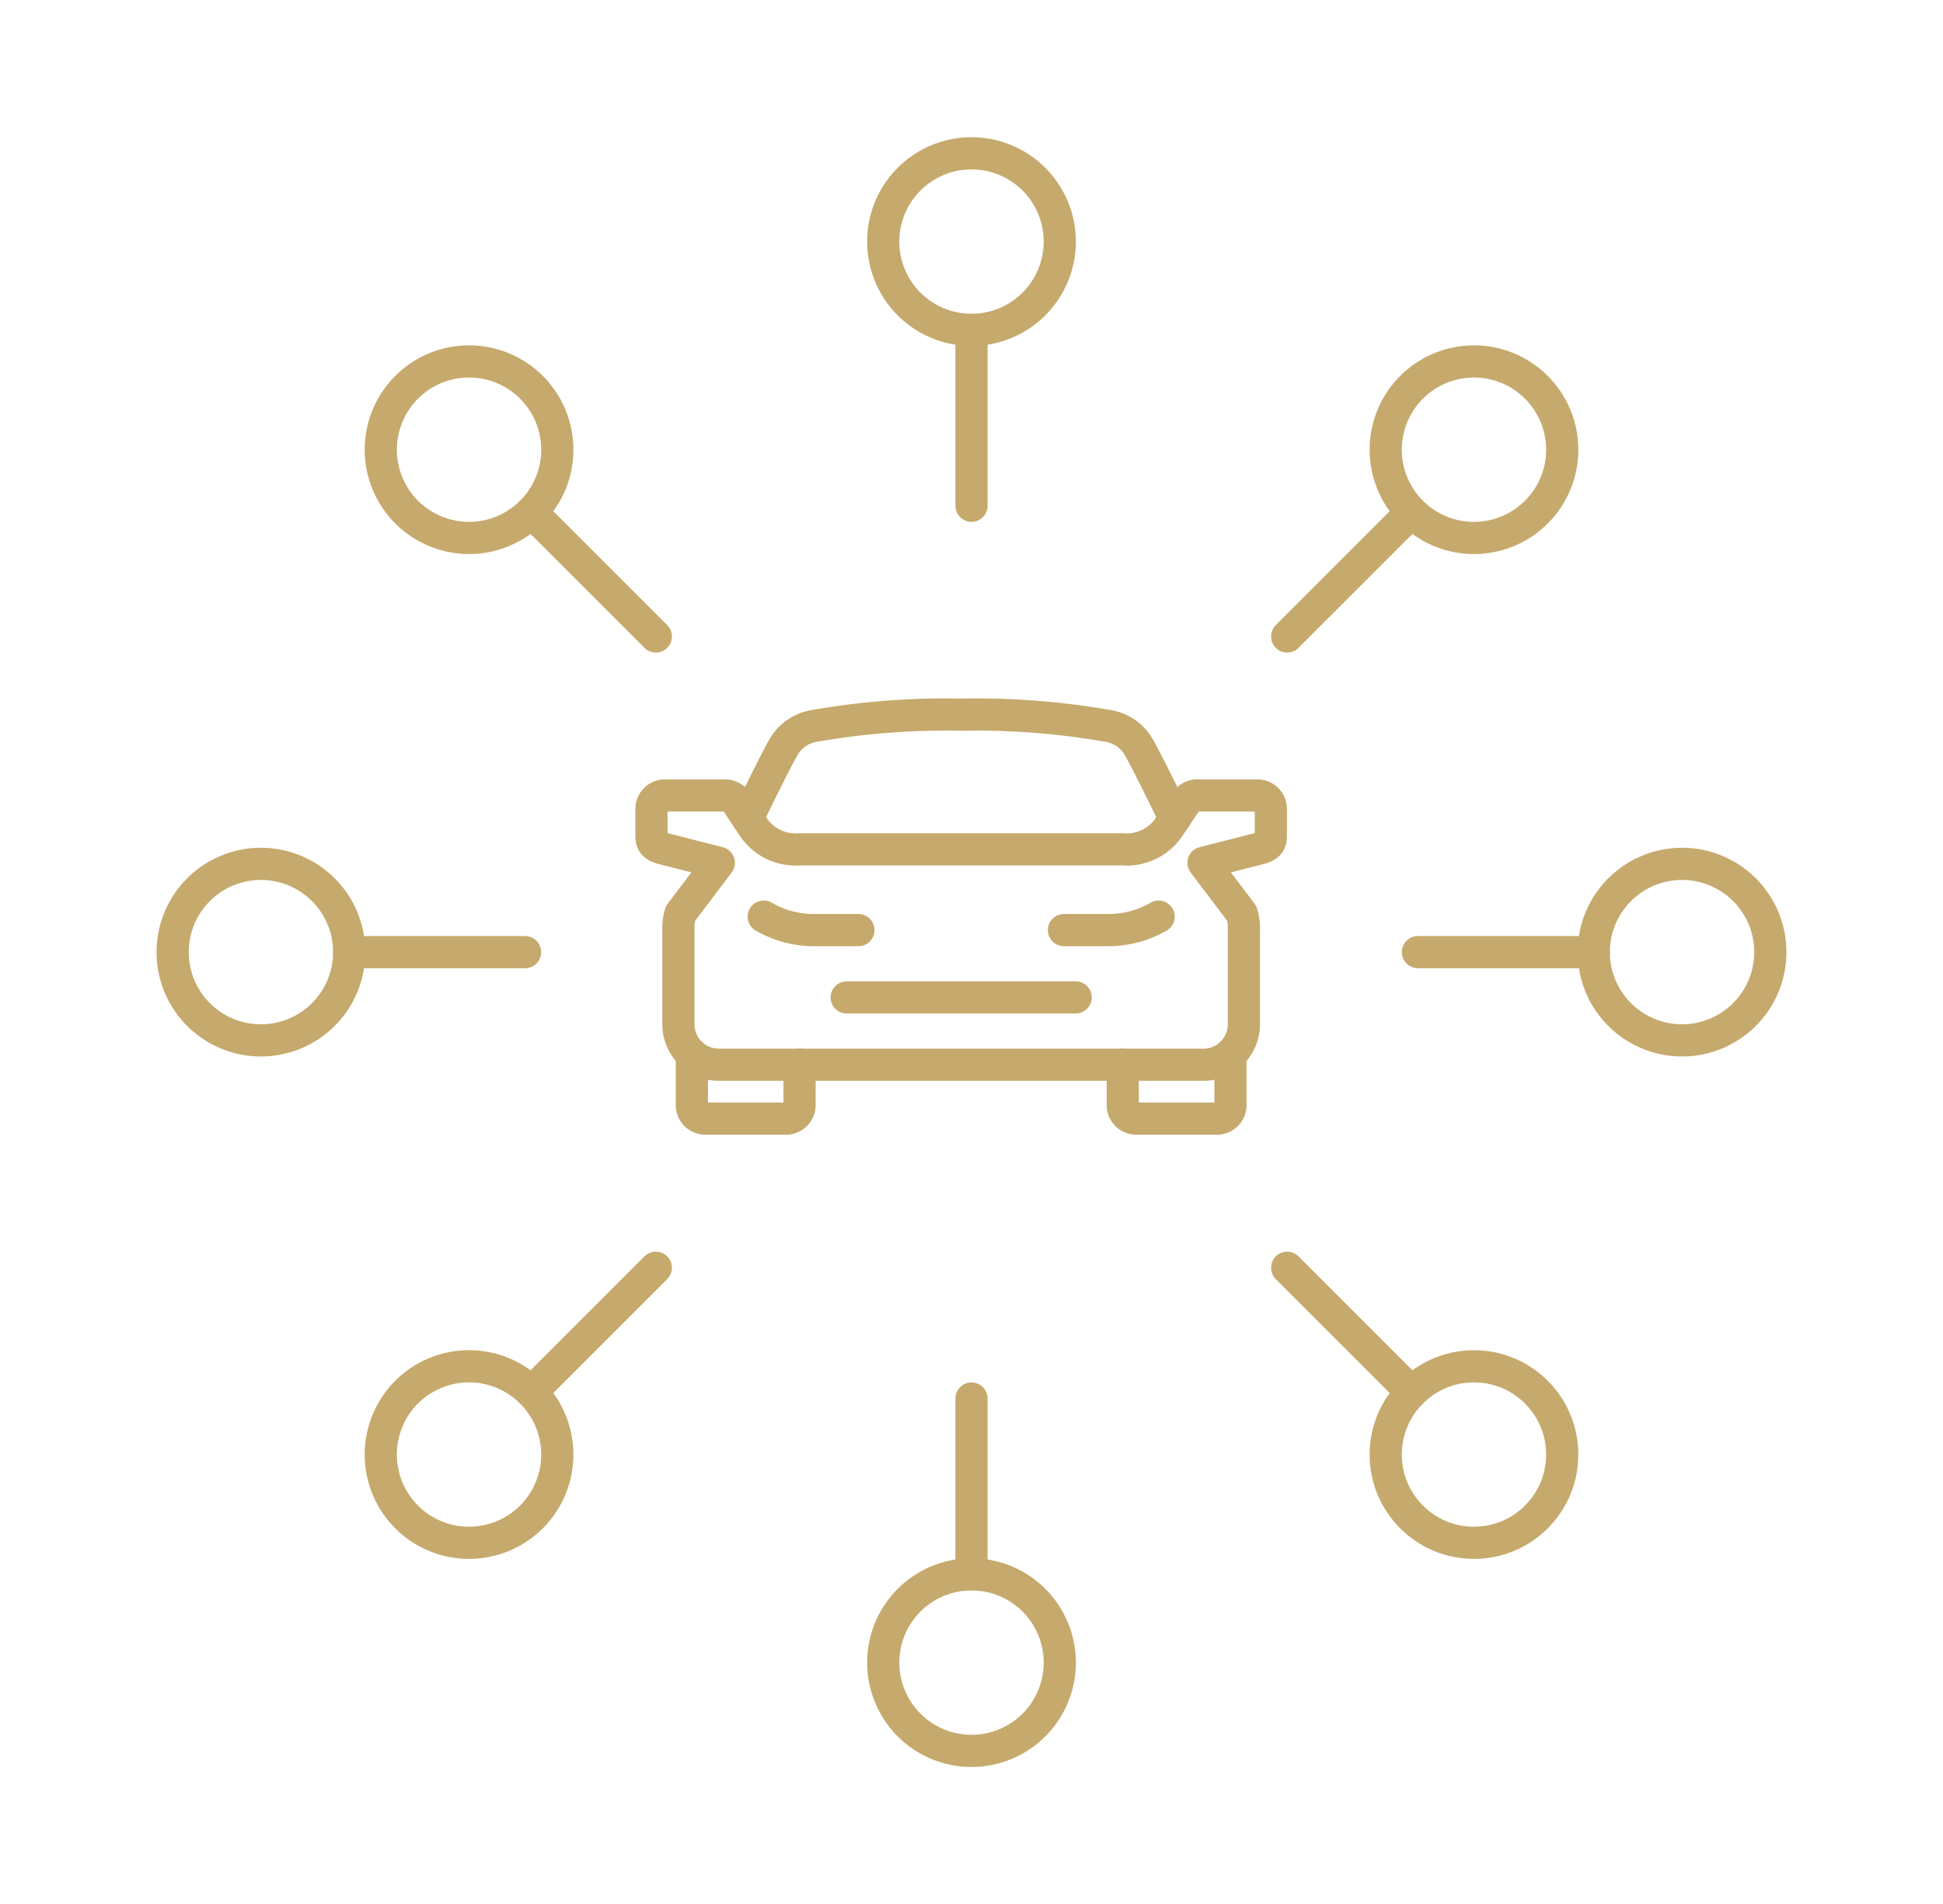 <?xml version="1.0" encoding="UTF-8"?> <svg xmlns="http://www.w3.org/2000/svg" xmlns:xlink="http://www.w3.org/1999/xlink" width="151" height="148" viewBox="0 0 151 148"><defs><clipPath id="clip-path"><rect id="Rechteck_139" data-name="Rechteck 139" width="138.659" height="138.659" transform="translate(-6 -6)" fill="none" stroke="#c6a96c" stroke-width="2.5"></rect></clipPath></defs><g id="Icon_Netzwerk" data-name="Icon Netzwerk" transform="translate(-673 -2374)"><rect id="Rechteck_104" data-name="Rechteck 104" width="151" height="148" transform="translate(673 2374)" fill="none"></rect><g id="Gruppe_86" data-name="Gruppe 86" transform="translate(685.171 2384.67)"><line id="Linie_25" data-name="Linie 25" y2="13.672" transform="translate(63.329 14.965)" fill="none" stroke="#c6a96c" stroke-linecap="round" stroke-linejoin="round" stroke-width="2.5"></line><g id="Gruppe_87" data-name="Gruppe 87"><g id="Gruppe_86-2" data-name="Gruppe 86" clip-path="url(#clip-path)"><path id="Pfad_351" data-name="Pfad 351" d="M127.041,9.359A6.86,6.86,0,1,1,120.182,2.5,6.86,6.86,0,0,1,127.041,9.359Z" transform="translate(-56.852 -1.254)" fill="none" stroke="#c6a96c" stroke-linecap="round" stroke-linejoin="round" stroke-width="2.5"></path><line id="Linie_26" data-name="Linie 26" x1="9.667" y2="9.667" transform="translate(87.861 29.13)" fill="none" stroke="#c6a96c" stroke-linecap="round" stroke-linejoin="round" stroke-width="2.5"></line><path id="Pfad_352" data-name="Pfad 352" d="M203.395,46.669a6.859,6.859,0,1,1,0-9.7A6.859,6.859,0,0,1,203.395,46.669Z" transform="translate(-96.166 -17.538)" fill="none" stroke="#c6a96c" stroke-linecap="round" stroke-linejoin="round" stroke-width="2.5"></path><line id="Linie_27" data-name="Linie 27" x1="13.672" transform="translate(98.022 63.329)" fill="none" stroke="#c6a96c" stroke-linecap="round" stroke-linejoin="round" stroke-width="2.5"></line><path id="Pfad_353" data-name="Pfad 353" d="M231,127.041a6.86,6.86,0,1,1,6.859-6.86A6.86,6.86,0,0,1,231,127.041Z" transform="translate(-112.45 -56.852)" fill="none" stroke="#c6a96c" stroke-linecap="round" stroke-linejoin="round" stroke-width="2.5"></path><line id="Linie_28" data-name="Linie 28" x1="9.667" y1="9.667" transform="translate(87.861 87.861)" fill="none" stroke="#c6a96c" stroke-linecap="round" stroke-linejoin="round" stroke-width="2.5"></line><circle id="Ellipse_9" data-name="Ellipse 9" cx="6.859" cy="6.859" r="6.859" transform="translate(95.519 95.52)" fill="none" stroke="#c6a96c" stroke-linecap="round" stroke-linejoin="round" stroke-width="2.5"></circle><line id="Linie_29" data-name="Linie 29" y1="13.672" transform="translate(63.329 98.022)" fill="none" stroke="#c6a96c" stroke-linecap="round" stroke-linejoin="round" stroke-width="2.5"></line><path id="Pfad_354" data-name="Pfad 354" d="M113.322,231a6.86,6.86,0,1,1,6.86,6.86A6.86,6.86,0,0,1,113.322,231Z" transform="translate(-56.852 -112.45)" fill="none" stroke="#c6a96c" stroke-linecap="round" stroke-linejoin="round" stroke-width="2.5"></path><line id="Linie_30" data-name="Linie 30" y1="9.667" x2="9.667" transform="translate(29.13 87.861)" fill="none" stroke="#c6a96c" stroke-linecap="round" stroke-linejoin="round" stroke-width="2.5"></line><path id="Pfad_355" data-name="Pfad 355" d="M36.968,193.694a6.859,6.859,0,1,1,0,9.7A6.859,6.859,0,0,1,36.968,193.694Z" transform="translate(-17.538 -96.166)" fill="none" stroke="#c6a96c" stroke-linecap="round" stroke-linejoin="round" stroke-width="2.5"></path><line id="Linie_31" data-name="Linie 31" x2="13.672" transform="translate(14.965 63.329)" fill="none" stroke="#c6a96c" stroke-linecap="round" stroke-linejoin="round" stroke-width="2.5"></line><path id="Pfad_356" data-name="Pfad 356" d="M9.359,113.322A6.86,6.86,0,1,1,2.5,120.181,6.86,6.86,0,0,1,9.359,113.322Z" transform="translate(-1.254 -56.852)" fill="none" stroke="#c6a96c" stroke-linecap="round" stroke-linejoin="round" stroke-width="2.5"></path><line id="Linie_32" data-name="Linie 32" x2="9.667" y2="9.667" transform="translate(29.13 29.13)" fill="none" stroke="#c6a96c" stroke-linecap="round" stroke-linejoin="round" stroke-width="2.5"></line><path id="Pfad_357" data-name="Pfad 357" d="M46.669,36.968a6.859,6.859,0,1,1-9.7,0A6.859,6.859,0,0,1,46.669,36.968Z" transform="translate(-17.538 -17.538)" fill="none" stroke="#c6a96c" stroke-linecap="round" stroke-linejoin="round" stroke-width="2.5"></path><path id="Pfad_358" data-name="Pfad 358" d="M88.662,121.553A7.849,7.849,0,0,0,92.7,122.6H96.02" transform="translate(-41.48 -60.981)" fill="none" stroke="#c6a96c" stroke-linecap="round" stroke-linejoin="round" stroke-width="2.5"></path><path id="Pfad_359" data-name="Pfad 359" d="M83.478,143.048v3.939a1.046,1.046,0,0,0,1.046,1.046H90.8a1.046,1.046,0,0,0,1.046-1.046v-3.139" transform="translate(-41.88 -71.765)" fill="none" stroke="#c6a96c" stroke-linecap="round" stroke-linejoin="round" stroke-width="2.5"></path><path id="Pfad_360" data-name="Pfad 360" d="M154.883,121.553a7.849,7.849,0,0,1-4.039,1.047h-3.319" transform="translate(-77.011 -60.981)" fill="none" stroke="#c6a96c" stroke-linecap="round" stroke-linejoin="round" stroke-width="2.5"></path><path id="Pfad_361" data-name="Pfad 361" d="M159.047,143.048v3.939A1.046,1.046,0,0,1,158,148.033h-6.278a1.046,1.046,0,0,1-1.046-1.046v-3.139" transform="translate(-75.592 -71.765)" fill="none" stroke="#c6a96c" stroke-linecap="round" stroke-linejoin="round" stroke-width="2.5"></path><path id="Pfad_362" data-name="Pfad 362" d="M101.246,106.84H113.8a3.957,3.957,0,0,0,3.538-1.644l1.383-2.076a1.047,1.047,0,0,1,.871-.466h4.672a1.046,1.046,0,0,1,1.047,1.046v2.093c0,.578-.232.793-.8.961l-4.434,1.132,2.964,3.922a3.548,3.548,0,0,1,.175,1.31v7.325a3.139,3.139,0,0,1-3.139,3.139H82.41a3.139,3.139,0,0,1-3.139-3.139v-7.325a3.548,3.548,0,0,1,.175-1.31l2.964-3.922-4.434-1.132c-.566-.167-.8-.383-.8-.961V103.7a1.046,1.046,0,0,1,1.047-1.046H82.9a1.047,1.047,0,0,1,.871.466l1.383,2.076a3.959,3.959,0,0,0,3.538,1.644Z" transform="translate(-38.719 -51.5)" fill="none" stroke="#c6a96c" stroke-linecap="round" stroke-linejoin="round" stroke-width="2.5"></path><path id="Pfad_363" data-name="Pfad 363" d="M125.365,98.118s-2.387-4.933-2.9-5.709a3.356,3.356,0,0,0-2.313-1.484,58.825,58.825,0,0,0-11.388-.87,58.825,58.825,0,0,0-11.388.87,3.355,3.355,0,0,0-2.313,1.484c-.511.776-2.9,5.709-2.9,5.709" transform="translate(-46.239 -45.179)" fill="none" stroke="#c6a96c" stroke-linecap="round" stroke-linejoin="round" stroke-width="2.5"></path><path id="Pfad_364" data-name="Pfad 364" d="M125.416,134.153H107.627" transform="translate(-53.995 -67.303)" fill="none" stroke="#c6a96c" stroke-linecap="round" stroke-linejoin="round" stroke-width="2.5"></path></g></g></g></g></svg> 